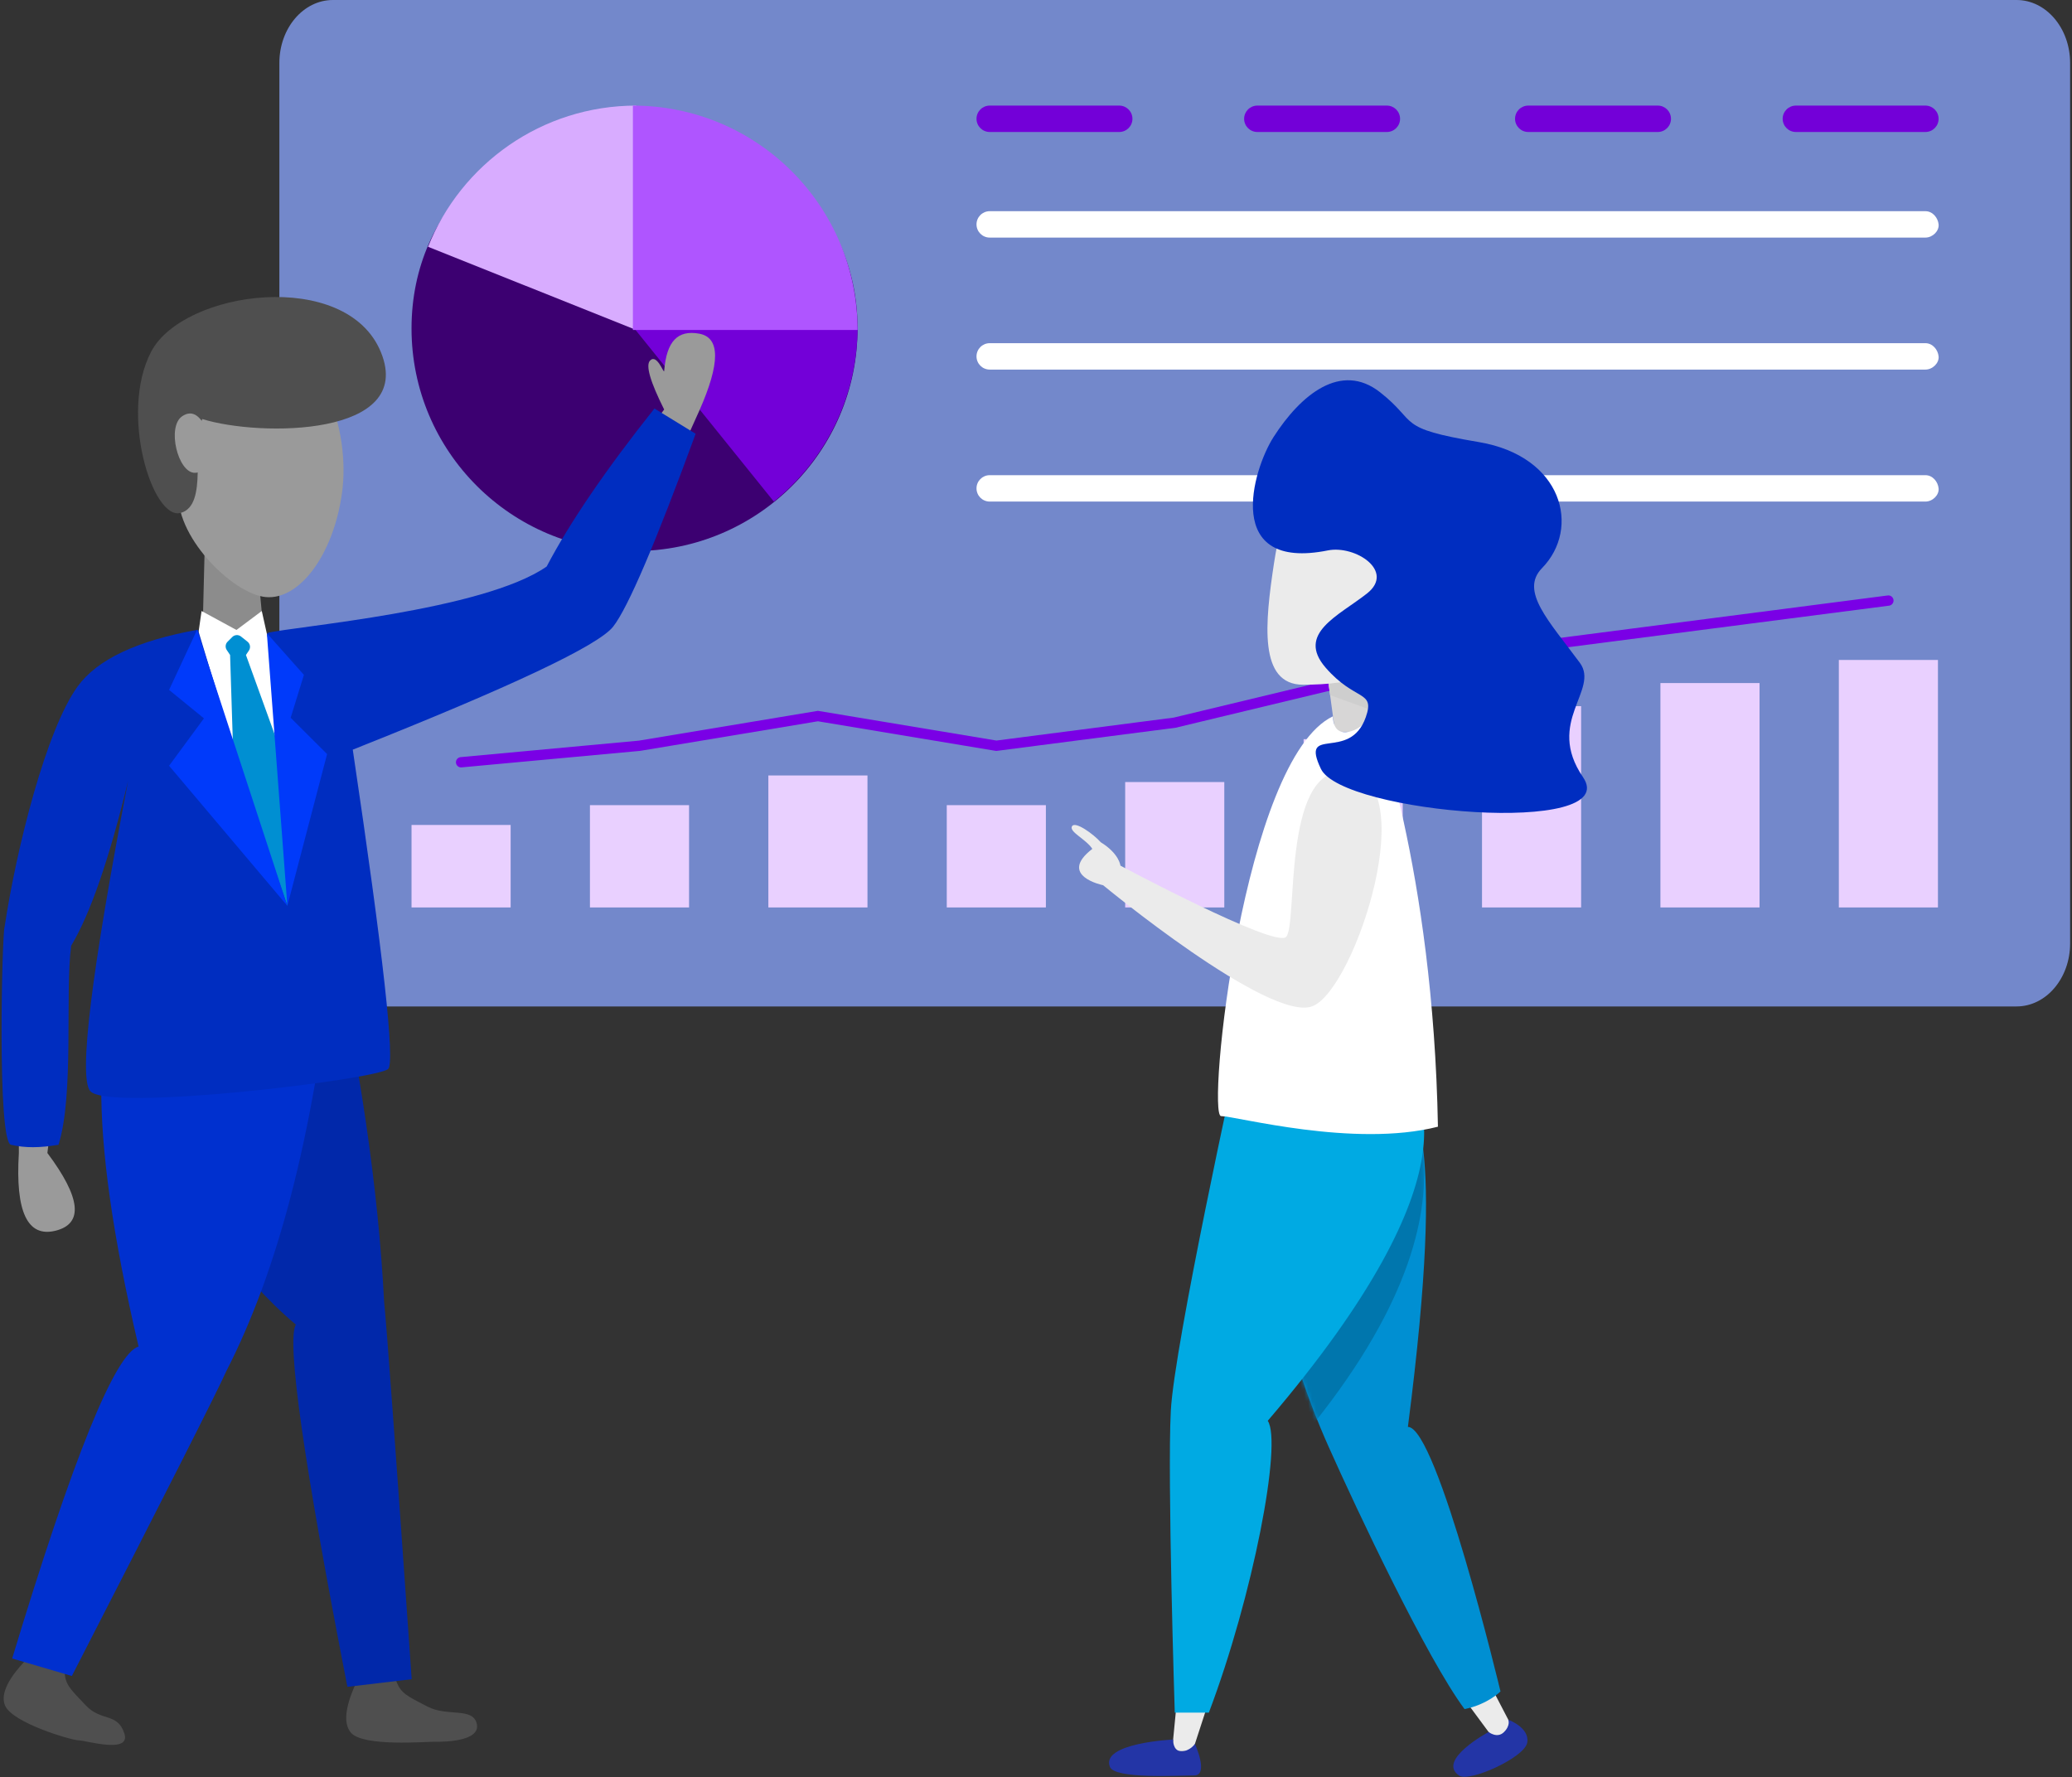 <?xml version="1.0" encoding="UTF-8"?>
<svg width="534px" height="458px" viewBox="0 0 534 458" version="1.1" xmlns="http://www.w3.org/2000/svg" xmlns:xlink="http://www.w3.org/1999/xlink">
  <rect x="0" y="0" width="534" height="458" fill="#333333" stroke="none"/>
  <title>Home_Bold Experience</title>
  <desc>Created with Sketch.</desc>
  <defs>
    <path d="M101.413,19.334 C105.893,31.615 116.339,75.555 102.659,113.402 C106.935,115.978 118.657,145.144 137.825,200.897 L122.493,207.477 C96.598,154.408 82.448,125.166 80.043,119.75 C66.81,93.877 54.528,62.992 43.197,27.097 C72.376,8.686 91.781,6.098 101.413,19.334 Z" id="path-1"></path>
    <path d="M51.31,9.807 C62.168,24.696 63.979,54.074 50.405,111.91 C56.438,113.715 67.298,140.515 82.984,192.309 L67.599,196.821 C43.467,149.841 30.194,123.643 27.781,118.228 C14.508,92.356 5.459,57.419 0.632,13.417 C24.763,-2.228 41.656,-3.431 51.31,9.807 Z" id="path-3"></path>
    <path d="M0.904,2.556 C0.904,2.556 -3.972,49.317 18.767,100.275 C26.056,116.614 44.001,154.683 53.78,167.848 C59.76,166.636 63.044,163.297 63.044,163.297 C63.044,163.297 46.724,95.118 39.181,95.118 C49.5,15.02 39.635,15.295 38.72,5.286 C37.805,-4.723 29.581,2.556 29.581,2.556 C28.055,1.95 0.904,2.556 0.904,2.556 Z" id="path-5"></path>
  </defs>
  <g id="1.0-Home" stroke="none" stroke-width="1" fill="none" fill-rule="evenodd">
    <g transform="translate(-741, -961)" id="Group-19">
      <g transform="translate(-11, 80)">
        <g id="Home_Bold-Experience" transform="translate(746, 881)">
          <g id="Group-17" transform="translate(78, 0)">
            <path d="M447.715,259.375 L13.799,259.375 C6.179,259.375 0,252.11 0,243.148 L0,16.226 C0,7.265 6.179,0 13.799,0 L447.715,0 C455.334,0 461.513,7.265 461.513,16.226 L461.513,243.148 C461.513,252.11 455.334,259.375 447.715,259.375" id="Fill-1" fill="#7388CB"></path>
            <g id="Group-15" transform="translate(179.667, 27.213)" fill-rule="nonzero">
              <path d="M3.406,6.803 L36.782,6.803 C38.663,6.803 40.188,5.28 40.188,3.402 C40.188,1.523 38.663,0 36.782,0 L3.406,0 C1.525,0 0,1.523 0,3.402 C0,5.28 1.525,6.803 3.406,6.803 Z" id="Path-70-Copy-2" fill="#7300D8"></path>
              <path d="M3.406,34.016 L244.548,34.016 C246.429,34.016 248.122,32.316 247.954,30.615 C247.787,28.914 246.429,27.213 244.548,27.213 L3.406,27.213 C1.525,27.213 9.9475983e-13,28.736 9.9475983e-13,30.615 C9.9475983e-13,32.493 1.525,34.016 3.406,34.016 Z M3.406,68.033 L244.548,68.033 C246.429,68.033 248.122,66.332 247.954,64.631 C247.787,62.93 246.429,61.229 244.548,61.229 L3.406,61.229 C1.525,61.229 9.9475983e-13,62.752 9.9475983e-13,64.631 C9.9475983e-13,66.51 1.525,68.033 3.406,68.033 Z M3.406,102.049 L244.548,102.049 C246.429,102.049 248.122,100.348 247.954,98.647 C247.787,96.947 246.429,95.246 244.548,95.246 L3.406,95.246 C1.525,95.246 9.9475983e-13,96.769 9.9475983e-13,98.647 C9.9475983e-13,100.526 1.525,102.049 3.406,102.049 Z" id="Path-70-Copy-10" fill="#FFFFFF"></path>
              <path d="M72.378,6.803 L105.754,6.803 C107.635,6.803 109.16,5.28 109.16,3.402 C109.16,1.523 107.635,0 105.754,0 L72.378,0 C70.496,0 68.972,1.523 68.972,3.402 C68.972,5.28 70.496,6.803 72.378,6.803 Z" id="Path-70-Copy-7" fill="#7300D8"></path>
              <path d="M142.201,6.803 L175.577,6.803 C177.458,6.803 178.983,5.28 178.983,3.402 C178.983,1.523 177.458,0 175.577,0 L142.201,0 C140.32,0 138.795,1.523 138.795,3.402 C138.795,5.28 140.32,6.803 142.201,6.803 Z" id="Path-70-Copy-8" fill="#7300D8"></path>
              <path d="M211.172,6.803 L244.548,6.803 C246.429,6.803 247.954,5.28 247.954,3.402 C247.954,1.523 246.429,0 244.548,0 L211.172,0 C209.291,0 207.766,1.523 207.766,3.402 C207.766,5.28 209.291,6.803 211.172,6.803 Z" id="Path-70-Copy-9" fill="#7300D8"></path>
            </g>
            <g id="Group-4" transform="translate(34.06, 27.213)">
              <path d="M57.458,114.805 C89.202,114.795 114.943,89.087 114.953,57.385 C114.962,25.682 88.794,3.392 57.051,3.402 C25.307,3.411 0.01,25.718 1.91846539e-12,57.42 C-0.01,89.123 25.715,114.815 57.458,114.805 Z" id="Oval" fill="#3C0071"></path>
              <path d="M4.258,36.389 C12.762,15.066 33.575,0 57.902,0 L57.902,57.828 L4.258,36.389 Z" id="Combined-Shape" fill="#D8ACFF"></path>
              <path d="M114.953,56.977 C114.953,75.191 106.535,91.44 93.375,102.049 L57.051,56.977 L114.953,56.977 Z" id="Combined-Shape" fill="#7300D8"></path>
              <path d="M57.051,0 C89.029,0 114.953,25.89 114.953,57.828 L57.051,57.828 L57.051,0 Z" id="Combined-Shape" fill="#AF55FF"></path>
            </g>
            <g id="Group-7" transform="translate(34.06, 154.774)">
              <rect id="Rectangle" fill="#E9D0FF" x="0" y="57.828" width="25.545" height="21.26"></rect>
              <rect id="Rectangle-Copy" fill="#E9D0FF" x="45.981" y="52.725" width="25.545" height="26.363"></rect>
              <rect id="Rectangle-Copy-2" fill="#E9D0FF" x="91.962" y="45.072" width="25.545" height="34.016"></rect>
              <rect id="Rectangle-Copy-10" fill="#E9D0FF" x="137.943" y="52.725" width="25.545" height="26.363"></rect>
              <rect id="Rectangle-Copy-11" fill="#E9D0FF" x="183.924" y="46.772" width="25.545" height="32.316"></rect>
              <rect id="Rectangle-Copy-12" fill="#E9D0FF" x="229.905" y="35.717" width="25.545" height="43.371"></rect>
              <rect id="Rectangle-Copy-13" fill="#E9D0FF" x="275.886" y="27.213" width="25.545" height="51.875"></rect>
              <rect id="Rectangle-Copy-14" fill="#E9D0FF" x="321.867" y="21.26" width="25.545" height="57.828"></rect>
              <rect id="Rectangle-Copy-15" fill="#E9D0FF" x="367.848" y="15.307" width="25.545" height="63.781"></rect>
              <polyline id="Path-11" stroke="#7A00E6" stroke-width="2.654" stroke-linecap="round" points="12.773 41.67 58.754 37.418 104.735 29.764 150.716 37.418 196.697 31.465 242.678 20.41 288.659 11.906 334.64 5.953 380.621 0"></polyline>
            </g>
          </g>
          <g id="dude" transform="translate(95.5, 263.5) scale(-1, 1) translate(-95.5, -263.5) translate(0, 69)">
            <g id="lower-body" transform="translate(9.803, 153.445)">
              <path d="M79.543,206.463 C84.967,211.875 87.074,216.086 85.865,219.097 C84.052,223.612 68.134,227.598 66.213,228.311 C65.672,228.512 64.554,228.903 63.212,229.26 C59.79,230.171 54.917,230.856 54.476,227.58 C53.863,223.018 60.999,223.402 65.057,219.114 C69.116,214.826 70.49,213.693 70.493,210.082 C70.495,207.675 73.512,206.468 79.543,206.463 Z" id="Path-80-Copy" fill="#4F4F4F" transform="translate(70.317, 218.238) rotate(19) translate(-70.317, -218.238) "></path>
              <g id="Mask" transform="translate(84.265, 19.413)"></g>
              <mask id="mask-2" fill="white">
                <use xlink:href="#path-1"></use>
              </mask>
              <use id="Mask" fill="#0128AA" transform="translate(90.511, 109.254) rotate(30) translate(-90.511, -109.254) " xlink:href="#path-1"></use>
              <path d="M167.585,204.408 C173.015,209.823 175.127,214.034 173.92,217.043 C172.11,221.555 156.726,226.068 154.916,226.068 C153.106,226.068 141.341,229.678 143.151,224.263 C144.961,218.848 149.05,221.326 153.106,217.043 C157.162,212.76 158.536,211.628 158.536,208.018 C158.536,205.611 161.552,204.408 167.585,204.408 Z" id="Path-80" fill="#4F4F4F"></path>
              <g id="Path-79-Copy" transform="translate(89.077, 12.661)">
                <mask id="mask-4" fill="white">
                  <use xlink:href="#path-3"></use>
                </mask>
                <use id="Mask" fill="#0030CF" xlink:href="#path-3"></use>
              </g>
            </g>
            <g id="Group-13" transform="translate(82.315, 0)">
              <polygon id="Path-76" fill="#8C8C8C" points="49.828 67.926 50.718 103.581 33.611 106.147 36.997 69.637"></polygon>
              <g id="Group-6" transform="translate(38.04, 45.149) rotate(-11) translate(-38.04, -45.149) translate(7.04, 6.149)">
                <path d="M19.639,77.259 C28.192,78.115 46.155,66.139 47.011,54.163 C47.866,42.187 52.143,14.814 35.035,12.248 C17.928,9.682 6.325,30.981 5.47,47.234 C4.614,63.486 11.085,76.404 19.639,77.259 Z" id="Path-72" fill="#9A9A9A"></path>
                <path d="M2.531,9.682 C-10.299,29.356 29.048,37.055 44.445,35.344 C46.155,42.187 38.565,56.781 45.3,60.151 C52.035,63.521 65.829,37.91 60.697,20.802 C55.564,3.694 15.362,-9.993 2.531,9.682 Z" id="Path-73" fill="#4F4F4F"></path>
                <path d="M41.985,39.051 C44.837,34.489 47.403,33.348 49.684,35.629 C53.105,39.051 47.973,50.171 43.696,49.316 C40.845,48.745 40.275,45.324 41.985,39.051 Z" id="Path-74" fill="#9A9A9A"></path>
              </g>
            </g>
            <g id="upper-body" transform="translate(0.71, 16.8)">
              <path d="M173.699,167.295 C176.716,170.905 176.616,185.588 173.401,211.345 C182.046,222.891 182.749,229.567 175.509,231.372 C168.269,233.177 165.116,226.501 166.049,211.345 C166.049,192.152 166.049,180.751 166.049,177.141 C162.429,177.141 169.174,161.88 173.699,167.295 Z" id="Path-78" fill="#9A9A9A" transform="translate(172.739, 198.896) scale(-1, 1) translate(-172.739, -198.896) "></path>
              <path d="M5.43,-5.45696821e-12 C34.992,7.822 51.281,13.537 54.298,17.147 C57.314,20.757 65.814,38.206 79.799,69.492 C85.228,81.734 85.228,88.352 79.799,89.347 C74.25,90.364 71.363,87.434 70.749,79.732 C70.682,78.889 68.939,84.245 67.129,82.44 C65.922,81.236 67.129,77.025 70.749,69.805 C51.938,44.928 42.533,30.685 42.533,27.075 C40.12,27.075 25.942,22.863 1.45519152e-11,14.44 L5.43,-5.45696821e-12 Z" id="Path-78-Copy" fill="#9A9A9A" transform="translate(41.935, 44.771) rotate(180) translate(-41.935, -44.771) "></path>
              <path d="M103.924,71.665 L112.911,76.551 L119.446,71.665 L121.08,78.994 C133.171,103.783 138.805,121.567 137.983,132.345 C137.16,143.123 129.619,150.314 115.361,153.917 L98.206,78.994 L103.107,77.365 L103.924,71.665 Z" id="Path-79" fill="#FFFFFF" transform="translate(118.133, 112.791) scale(-1, 1) translate(-118.133, -112.791) "></path>
              <path d="M109.401,78.366 L108.19,79.573 C107.617,80.144 107.528,81.041 107.978,81.714 L108.837,82.999 L109.941,117.89 L123.596,151.903 L126.156,119.59 L112.922,82.999 L113.69,81.851 C114.18,81.119 114.027,80.134 113.338,79.585 L111.653,78.241 C110.98,77.704 110.011,77.758 109.401,78.366 Z" id="Path-83" fill="#008FD2" transform="translate(116.914, 114.878) scale(-1, 1) translate(-116.914, -114.878) "></path>
              <path d="M115.294,77.299 C115.294,81.37 108.912,100.349 110.232,147.651 C118.455,124.053 126.133,100.331 133.266,76.484 C148.929,79.277 159.277,84.163 164.31,91.143 C172.368,102.318 180.006,132.572 183.099,153.035 C183.75,154.333 185.084,208.407 181.465,209.227 C177.742,210.071 174.113,210.041 169.211,209.227 C165.127,196.197 167.578,170.137 165.944,157.922 C161.042,149.778 156.158,135.644 151.29,115.52 C160.808,165.152 164.059,191.773 161.042,195.383 C156.517,200.798 86.966,192.39 84.251,189.682 C82.441,187.877 85.482,160.449 93.373,107.397 C52.436,91.132 30.061,80.556 26.249,75.67 C22.436,70.784 15.356,54.225 5.009,25.993 L15.629,19.478 C28.155,35.223 37.413,48.796 43.404,60.197 C59.743,71.598 108.676,75.648 115.294,77.299 Z" id="Path-77" fill="#002DC0"></path>
              <polygon id="Path-2" fill="#003AFA" points="133.51 76.53 140.716 92.003 131.73 99.332 140.716 111.548 110.232 147.651"></polygon>
              <polygon id="Path-3" fill="#003AFA" points="115.515 77.38 105.965 88.128 109.379 99.182 99.991 108.536 110.232 147.651"></polygon>
            </g>
          </g>
          <g id="girl" transform="translate(282, 98)">
            <polygon id="Fill-77" fill="#D7D6D6" points="65.642 72.699 68.081 90.596 79.048 90.596 76.917 68.452"></polygon>
            <polygon id="Fill-79" fill="#CECECE" points="65.642 72.699 66.793 81.142 77.829 85.136 76.917 68.452"></polygon>
            <polygon id="Fill-81" fill="#EBEBEB" points="105.039 330.449 98.527 336.02 109.962 351.491 113.947 347.546"></polygon>
            <g id="Fill-89" transform="translate(47.666, 174.612)">
              <mask id="mask-6" fill="white">
                <use xlink:href="#path-5"></use>
              </mask>
              <use id="Mask" fill="#008FD2" xlink:href="#path-5"></use>
              <path d="M32.475,0.293 C35.543,3.346 65.751,34.956 9.883,100.339 C13.654,105.971 6.111,145.4 -5.299,175.553 L-14.084,175.553 C-14.084,175.553 -16.014,114.897 -15.101,97.759 C-14.186,80.622 2.03,6.792 2.03,6.792 L32.475,0.293 Z" fill="#0076AD" mask="url(#mask-6)"></path>
            </g>
            <polygon id="Fill-87" fill="#EBEBEB" points="27.993 333.291 26.052 353.31 31.344 353.31 37.864 333.291"></polygon>
            <path d="M86.036,179.237 C89.105,182.29 106.596,202.776 50.728,268.159 C54.5,273.791 46.956,313.22 35.547,343.373 L26.762,343.373 C26.762,343.373 24.832,282.717 25.745,265.579 C26.659,248.442 42.876,174.612 42.876,174.612 L86.036,179.237 Z" id="Fill-89" fill="#00AAE3"></path>
            <path d="M52.352,47.069 C50.021,62.47 48.276,78.463 59.854,78.463 C71.43,78.463 88.493,76.34 90.019,59.354 C91.541,42.367 98.853,22.955 79.353,19.013 C59.854,15.068 54.302,34.183 52.352,47.069" id="Fill-91" fill="#EBEBEB"></path>
            <path d="M71.634,90.595 C76.002,89.685 77.829,85.135 77.829,85.135 C77.829,85.135 93.395,125.796 94.588,192.366 C72.956,197.89 42.473,189.633 38.701,189.633 C34.929,189.633 44.359,97.633 67.536,86.602 C67.536,86.602 67.266,91.504 71.634,90.595 Z" id="Fill-93" fill="#FFFFFF"></path>
            <path d="M62.237,161.321 C51.154,165.566 8.3,130.132 8.3,130.132 C8.3,130.132 -3.544,127.743 5.52,120.766 C3.913,118.277 -0.483,116.414 0.266,114.965 C1.026,113.487 5.818,116.951 7.691,119.06 C12.489,122.019 12.757,125.088 12.757,125.088 C12.757,125.088 52.305,146.217 55.417,143.491 C58.529,140.764 54.291,100.197 70.499,100.745 C91.299,101.447 73.321,157.075 62.237,161.321 Z" id="Fill-95" fill="#EBEBEB"></path>
            <path d="M52.236,14.607 C46.725,23.195 39.189,49.264 66.211,43.851 C73.282,42.436 83.62,49.186 76.307,54.948 C68.995,60.712 58.026,65.261 65.641,74.058 C73.259,82.854 78.44,79.82 76.003,86.797 C71.888,98.575 58.941,88.616 64.425,100.144 C69.908,111.669 142.457,117.611 131.962,102.266 C122.213,88.01 136.33,79.82 131.149,72.798 C123.239,62.073 115.612,54.341 121.4,48.427 C131.475,38.134 126.755,19.565 105.122,15.927 C83.488,12.286 89.712,10.968 79.658,3.08 C69.604,-4.805 59.244,3.687 52.236,14.607" id="Fill-97" fill="#002DC0"></path>
            <path d="M31.958,351.429 C31.958,351.429 30.63,353.406 28.375,353.31 C26.202,353.22 26.342,350.304 26.342,350.304 C26.342,350.304 7.627,351.17 10.039,357.336 C11.295,360.55 27.688,359.562 31.741,359.562 C35.67,359.562 31.958,351.429 31.958,351.429" id="Fill-99" fill="#2335A6"></path>
            <path d="M112.72,345.196 C112.72,345.196 113.355,346.653 111.599,348.391 C109.844,350.128 107.65,348.361 107.65,348.361 C107.65,348.361 94.081,355.631 100.08,359.615 C102.713,361.363 116.92,354.965 117.604,351.097 C118.289,347.229 112.72,345.196 112.72,345.196" id="Fill-101" fill="#2335A6"></path>
          </g>
        </g>
      </g>
    </g>
  </g>
</svg>